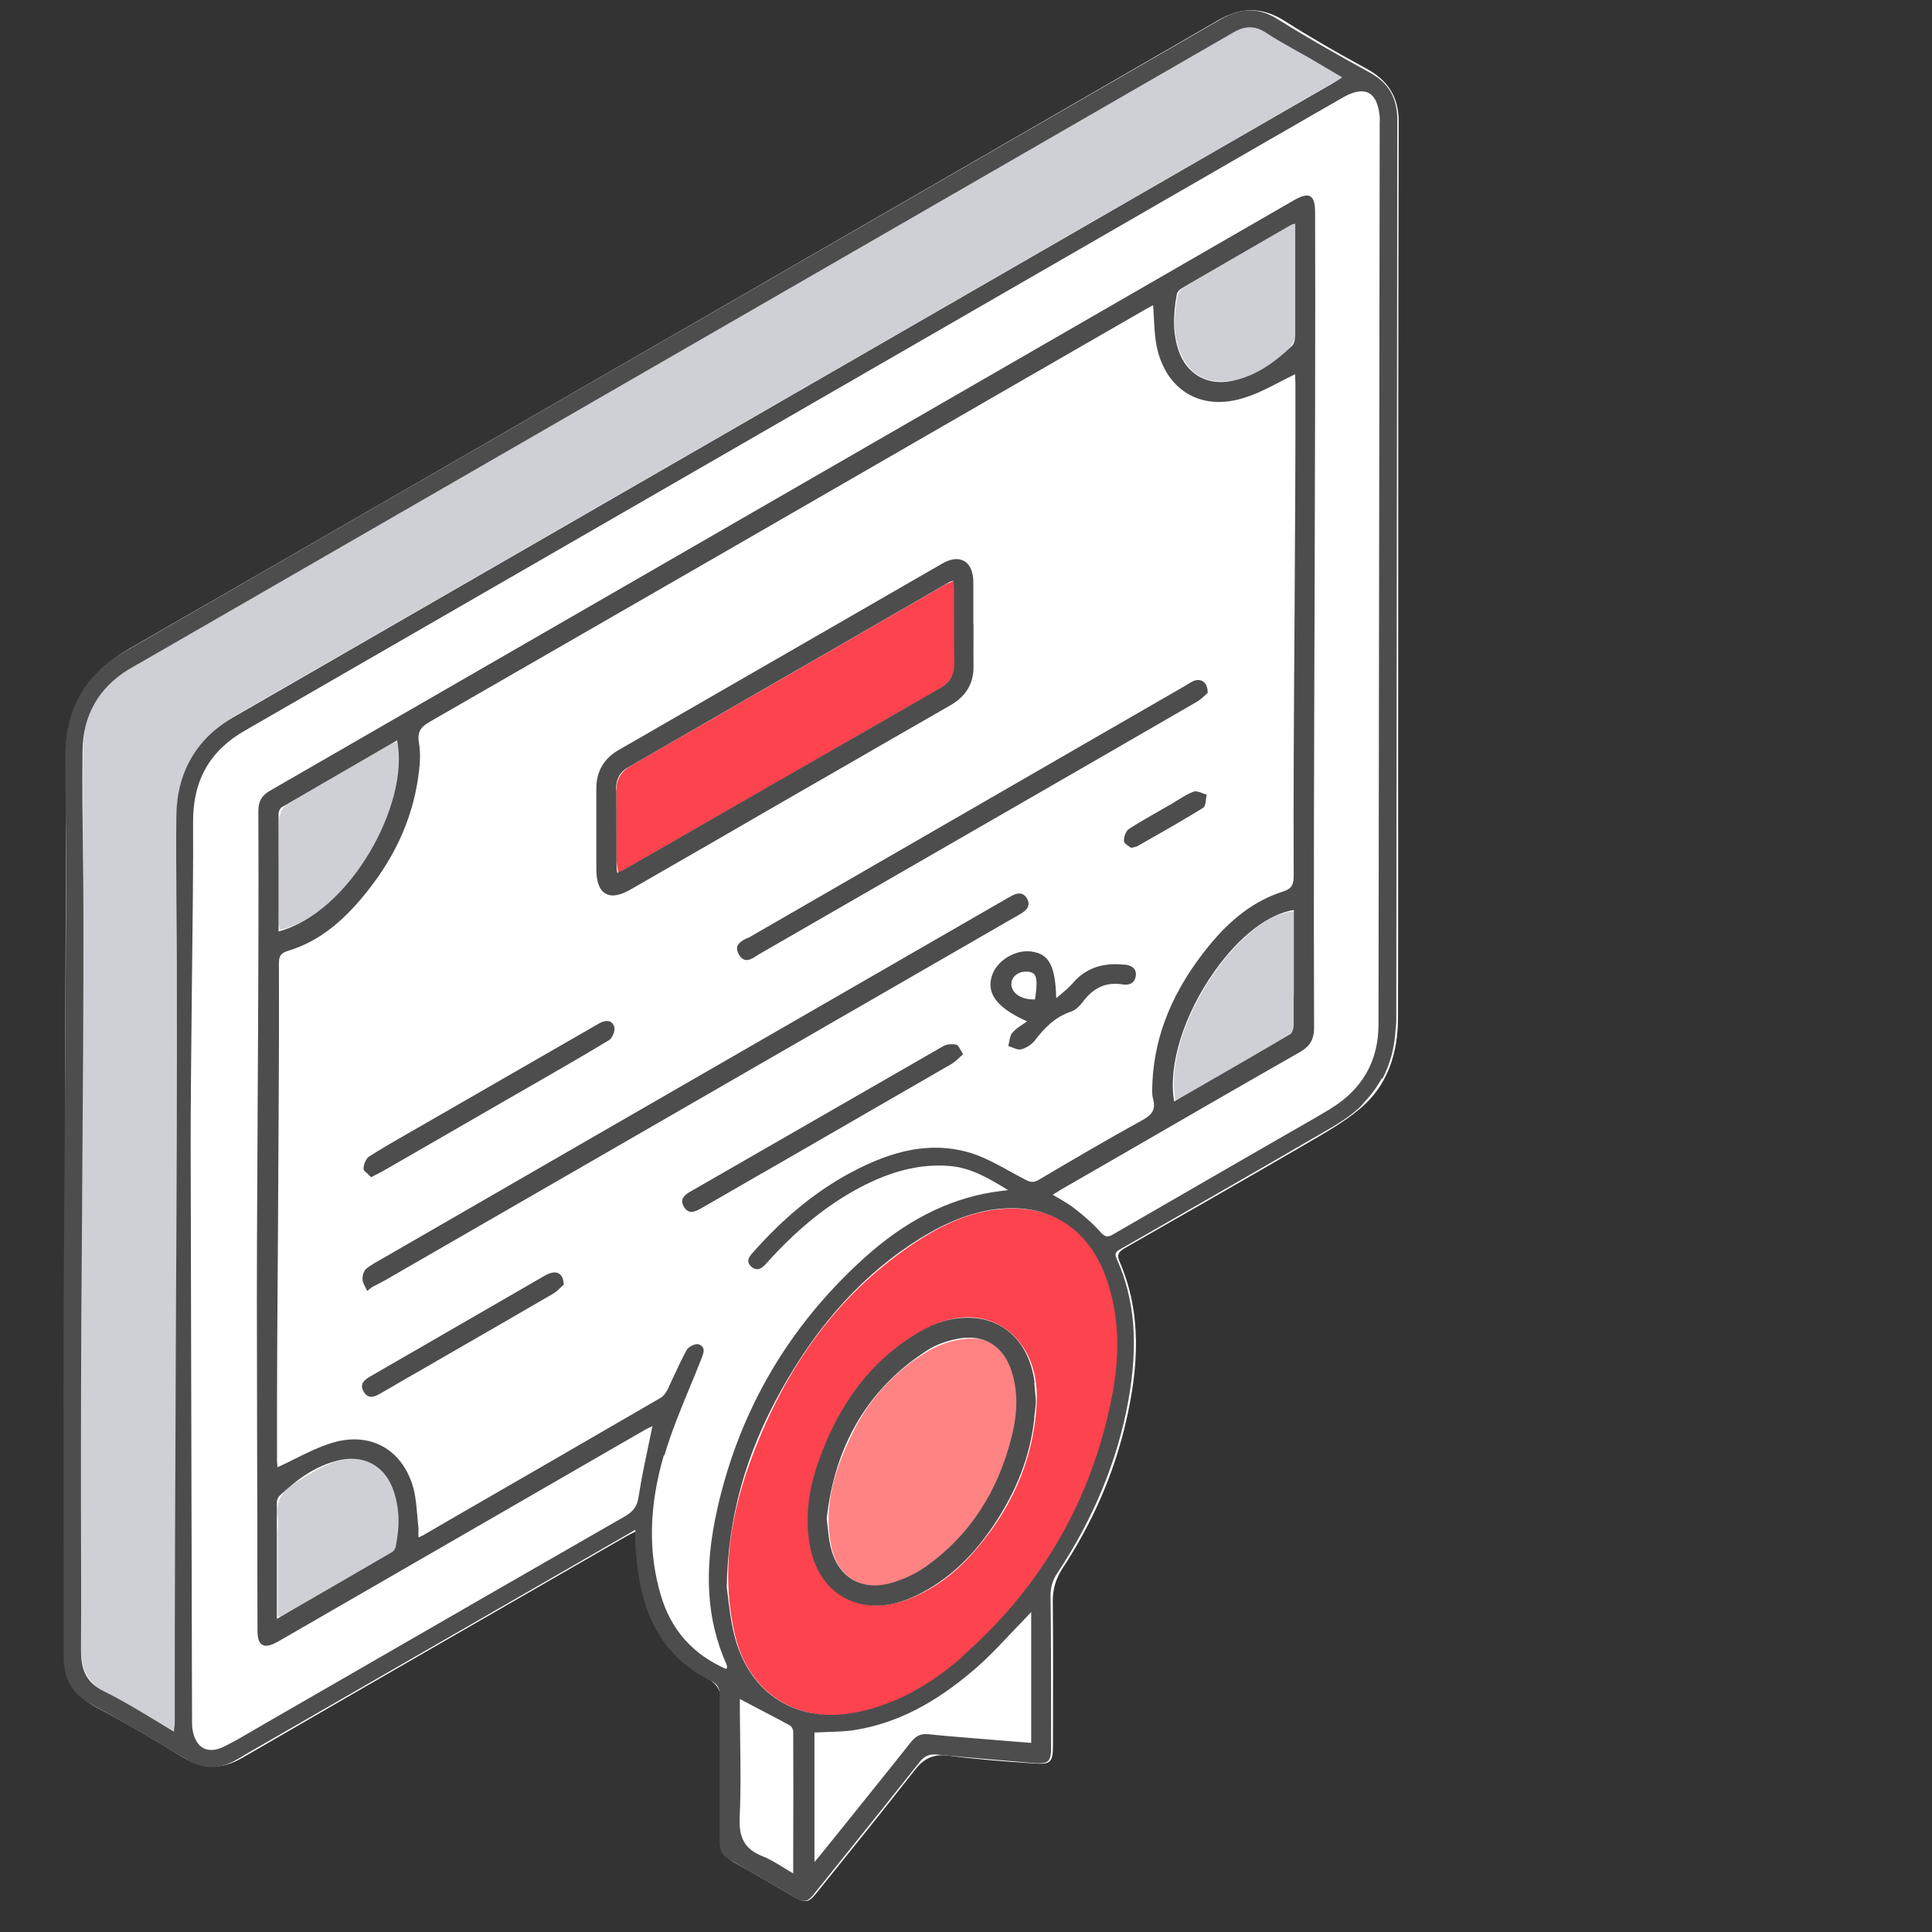 <?xml version="1.0" encoding="UTF-8"?>
<svg id="Layer_2" xmlns="http://www.w3.org/2000/svg" viewBox="0 0 111.87 111.87">
  <rect x="0" y="0" width="111.87" height="111.87" fill="#333333" stroke="none"/>
  <defs>
    <style>
      .cls-1 {
        fill: #ced0d6;
      }

      .cls-2 {
        fill: #4d4d4d;
      }

      .cls-3 {
        fill: #fff;
      }

      .cls-4 {
        fill: none;
      }

      .cls-5 {
        fill: #ff8383;
      }

      .cls-6 {
        fill: #fd434e;
      }
    </style>
  </defs>
  <g id="_圖層_1" data-name="圖層_1">
    <g>
      <g>
        <g>
          <path class="cls-3" d="M36.81,88.67c.08.88.12,1.66.22,2.42.35,2.62,1.45,4.79,3.88,6.07.64.34.84.74.84,1.43-.03,2.59,0,5.18-.01,7.78,0,.69.21,1.18.86,1.52,1.1.59,2.17,1.25,3.25,1.87.82.47.95.46,1.52-.26,1.88-2.33,3.77-4.67,5.62-7.03.52-.66,1.07-.92,1.94-.81,1.64.22,3.3.34,4.96.45.96.07,1.08-.08,1.08-1.05,0-2.77.02-5.53-.01-8.3-.01-.73.17-1.34.56-1.94,1.72-2.62,2.98-5.45,3.68-8.51.72-3.12.94-6.24-.38-9.28-.19-.44.04-.61.38-.8,3.5-2,7-4,10.49-6.03,1.06-.62,2.15-1.23,3.08-2.02,1.6-1.35,2.18-3.23,2.18-5.27.02-6.59,0-13.18.01-19.77,0-10.7,0-21.4.03-32.09,0-1.48-.65-2.42-1.91-3.1-1.59-.86-3.17-1.77-4.7-2.74-1.3-.82-2.5-.81-3.82-.05-10.84,6.27-21.69,12.53-32.53,18.79-10.18,5.87-20.35,11.75-30.54,17.61-2.38,1.37-3.65,3.34-3.66,6.11-.03,12.88-.08,25.76-.11,38.64-.01,4.45,0,8.9,0,13.36,0,1.45.55,2.5,1.88,3.2,1.68.89,3.32,1.85,4.93,2.85,1.19.74,2.29.77,3.51.06,7.4-4.29,14.83-8.56,22.24-12.83.16-.09.33-.17.56-.29Z"/>
          <path class="cls-3" d="M66.79,17.68c.11.89.14,1.72.32,2.51.56,2.51,2.67,3.6,5.17,2.72.91-.32,1.77-.78,2.74-1.22.03.29.08.55.08.82-.03,9.33-.07,18.67-.1,28,0,.59-.22.9-.79,1.17-.93.43-1.9.89-2.65,1.57-2.78,2.53-4.56,5.61-4.75,9.46,0,.09-.03.18,0,.26.35,1.27-.38,1.85-1.39,2.38-1.64.86-3.23,1.81-4.82,2.77-.52.31-.95.33-1.49.05-1.07-.55-2.14-1.15-3.29-1.47-1.86-.52-3.67-.08-5.41.69-2.64,1.18-4.79,2.98-6.71,5.1-.21.23-.49.51-.16.84.38.36.67.08.93-.2,1.73-1.91,3.65-3.56,6-4.65,1.7-.79,3.47-1.26,5.34-.79.85.21,1.64.69,2.46,1.05-.02.07-.03.14-.05.2-.45.09-.9.17-1.34.27-2.4.52-4.47,1.7-6.31,3.29-5,4.33-8.09,9.77-9.23,16.29-.44,2.5-.34,4.99.67,7.38.05.13.07.27.13.53-1.35-.54-2.33-1.35-3.01-2.48-1.14-1.88-1.39-3.96-1.3-6.11.12-2.91,1.25-5.53,2.32-8.17.17-.42.39-.83.49-1.26.06-.24-.08-.52-.12-.79-.25.13-.6.19-.73.39-.33.52-.59,1.1-.83,1.67-.24.58-.61.99-1.17,1.31-4.3,2.46-8.59,4.95-12.88,7.44-.16.1-.34.17-.57.29-.11-.85-.17-1.66-.32-2.45-.45-2.53-2.56-3.76-4.97-2.89-.97.35-1.9.81-2.92,1.25-.02-.33-.06-.62-.06-.91.03-9.29.06-18.58.08-27.88,0-.62.17-.98.82-1.18,1.93-.62,3.31-2,4.5-3.57,1.9-2.5,3.05-5.26,2.8-8.47-.04-.56.22-.9.66-1.15,3.48-2,6.95-3.99,10.43-6,6.37-3.67,12.74-7.34,19.1-11.01,4-2.3,7.99-4.61,11.99-6.91.09-.05.19-.08.34-.14ZM56.43,36.27s0,0,0,0c0-.89.04-1.77-.01-2.66-.07-1.16-.75-1.53-1.77-1.02-.1.05-.19.1-.28.16-1.36.79-2.72,1.57-4.09,2.36-4.74,2.73-9.48,5.47-14.23,8.19-1.02.58-1.52,1.41-1.49,2.59.03,1.4,0,2.81.01,4.21,0,.32.03.65.11.96.17.67.61.92,1.27.68.38-.13.74-.34,1.1-.54,3.03-1.74,6.05-3.48,9.08-5.22,2.99-1.72,5.97-3.45,8.96-5.17.93-.54,1.37-1.33,1.35-2.4-.02-.71,0-1.43,0-2.14ZM21.32,74.69c1.52-.87,3.01-1.7,4.48-2.55,10.06-5.8,20.12-11.61,30.19-17.42,1.08-.62,2.18-1.23,3.23-1.9.19-.12.34-.57.27-.79-.11-.39-.49-.35-.81-.18-.12.06-.23.13-.34.19-9.19,5.3-18.37,10.59-27.56,15.89-3.02,1.74-6.05,3.48-9.07,5.24-.77.45-.83.72-.39,1.53ZM69.96,40.04c-.03-.72-.52-.81-1.21-.41-6.32,3.65-12.65,7.3-18.98,10.95-2.2,1.27-4.41,2.54-6.61,3.81-.51.29-.61.75-.18,1,.21.12.65.03.9-.12,7.22-4.14,14.42-8.29,21.63-12.45,1.31-.75,2.61-1.51,3.9-2.28.24-.14.41-.39.54-.51ZM55.84,61.14c-.45-.8-.73-.83-1.63-.32-3.98,2.29-7.95,4.58-11.93,6.87-.77.44-1.53.88-2.29,1.33-.32.19-.56.46-.33.85.23.39.57.3.91.14.1-.05.19-.1.28-.16,4.09-2.36,8.17-4.71,12.25-7.07.91-.53,1.8-1.08,2.74-1.64ZM58.37,60.4c.06.1.12.21.18.31.33-.04.8.05.98-.13.93-.93,2.02-1.64,3.04-2.45.83-.66,1.51-1.29,2.65-1.15.17.02.39-.33.59-.51-.18-.19-.34-.52-.55-.56-1.17-.19-2.22.06-3.05.99-.26.29-.58.52-.95.85-.06-.5-.03-.87-.16-1.18-.2-.47-.41-1.04-.8-1.3-.75-.51-2.07-.03-2.59.81-.52.84-.34,1.64.55,2.3.37.28.78.5,1.09.7-.34.46-.66.89-.97,1.32ZM35.56,59.86c.04-.62-.21-.83-.64-.68-.26.09-.51.24-.75.38-2.8,1.62-5.6,3.23-8.4,4.85-1.42.82-2.84,1.63-4.23,2.5-.23.15-.45.64-.38.88.16.5.57.26.89.08,2.06-1.18,4.11-2.36,6.16-3.55,2.26-1.31,4.51-2.61,6.76-3.94.25-.15.45-.41.57-.52ZM21.5,80.94c.29-.14.51-.23.71-.35,2.47-1.42,4.93-2.83,7.39-4.26.95-.55,1.89-1.12,2.81-1.72.14-.09.22-.49.13-.63-.09-.15-.41-.24-.63-.23-.22.01-.44.17-.64.29-2.56,1.47-5.12,2.95-7.68,4.42-.75.43-1.5.85-2.22,1.32-.18.12-.31.45-.31.68,0,.16.27.31.43.48ZM70.01,46.12c-.06-.09-.11-.19-.17-.28-.37.06-.78.03-1.1.2-1.06.56-2.11,1.17-3.11,1.83-.24.15-.47.65-.39.88.15.46.57.3.91.1,1.08-.63,2.17-1.23,3.22-1.89.28-.18.42-.55.63-.84Z"/>
          <path class="cls-3" d="M37.81,82.6c-.3,1.55-.55,2.99-.89,4.4-.08.32-.44.65-.75.83-4.87,2.82-9.75,5.63-14.62,8.43-2.75,1.58-5.49,3.16-8.25,4.73-.31.18-.67.33-1.02.37-.51.06-.96-.4-1.08-1.02-.03-.15-.03-.3-.03-.45-.03-13.4-.06-26.8-.07-40.19,0-3.93.09-7.86.08-11.8,0-2.59,1-4.48,3.3-5.79,7.27-4.14,14.5-8.34,21.75-12.52,7.19-4.15,14.38-8.3,21.57-12.45,6.67-3.84,13.34-7.68,20.01-11.52.17-.1.34-.19.52-.26.83-.32,1.41-.01,1.59.85.05.25.04.52.04.77,0,17.33-.02,34.66,0,51.99,0,2.4-.98,4.17-3.08,5.37-4.05,2.31-8.07,4.65-12.09,7-.48.28-.78.21-1.17-.16-.77-.72-1.6-1.36-2.46-2.09.84-.49,1.7-1,2.56-1.5,3.81-2.19,7.62-4.39,11.44-6.57.69-.39,1.01-.91,1.01-1.72,0-15.49.02-30.99.05-46.48,0-1.76-.22-1.86-1.7-1-6.85,3.96-13.7,7.91-20.56,11.86-6.42,3.7-12.85,7.41-19.28,11.11-6.28,3.62-12.55,7.23-18.83,10.84-.57.33-.86.79-.86,1.47,0,15.71-.01,31.42-.02,47.13,0,1.13.32,1.3,1.33.72,6.95-4.01,13.9-8.01,20.84-12.02.18-.1.37-.19.68-.35Z"/>
          <path class="cls-1" d="M77.8,4.43c-1.61.94-3.1,1.8-4.59,2.66-6.93,4-13.86,7.99-20.79,11.99-6.59,3.8-13.18,7.6-19.78,11.4-6.31,3.64-12.62,7.28-18.94,10.91-2.3,1.32-3.47,3.3-3.48,5.94-.01,1.64.03,3.28.03,4.92-.03,14.26-.06,28.52-.08,42.79,0,1.45,0,2.9,0,4.34,0,.25-.03.5-.05.86-.31-.16-.53-.27-.75-.4-1.03-.59-2.03-1.25-3.1-1.75-1.16-.55-1.58-1.42-1.58-2.64.01-3.74,0-7.48,0-11.22.04-13.61.08-27.23.12-40.84,0-1.99.84-3.57,2.57-4.58,4.07-2.39,8.17-4.74,12.25-7.1,6.59-3.8,13.18-7.61,19.77-11.41,6.59-3.8,13.18-7.61,19.77-11.41,4.03-2.33,8.07-4.64,12.1-6.99.83-.48,1.52-.48,2.34.05,1.32.85,2.7,1.6,4.19,2.46Z"/>
          <path class="cls-6" d="M64.79,77.9c-.14,3.32-1.03,6.46-2.44,9.45-1.79,3.78-4.36,6.93-7.66,9.49-1.57,1.22-3.33,2.05-5.32,2.38-3.34.55-6.04-1.26-6.81-4.55-.85-3.61-.25-7.09,1.04-10.46,1.87-4.91,4.74-9.1,9.15-12.1,1.77-1.2,3.66-2.13,5.87-2.13,2.52,0,4.43,1.28,5.37,3.63.55,1.38.82,2.81.81,4.3ZM46.87,88c0,.28-.01.56,0,.84.17,3.27,2.86,4.96,5.88,3.7,1.36-.56,2.51-1.42,3.49-2.51,2.22-2.46,3.58-5.33,3.78-8.66.08-1.33-.16-2.64-1.04-3.72-1.21-1.49-3.32-1.83-5.31-.72-4.32,2.4-6.31,6.29-6.81,11.06Z"/>
          <path class="cls-3" d="M47.24,107.77v-7.44c5.47.18,9.04-3.14,12.49-6.94v7.54c-1.13-.09-2.24-.17-3.34-.25-.8-.06-1.59-.11-2.38-.2-.64-.08-1.05.22-1.42.69-1.64,2.06-3.29,4.11-4.94,6.16-.09.11-.19.22-.4.45Z"/>
          <path class="cls-1" d="M75.07,12.84c0,1.78,0,3.39,0,5,0,.17-.04.35,0,.52.23,1.31-.46,2.09-1.49,2.73-.93.57-1.89,1.05-3.02.99-1.06-.05-1.76-.63-2.18-1.58-.47-1.07-.41-2.19-.21-3.3.04-.21.19-.46.37-.56,2.11-1.25,4.23-2.47,6.53-3.8Z"/>
          <path class="cls-1" d="M16.07,93.59c0-1.58,0-3.15,0-4.72,0-.32.07-.66.01-.97-.16-.94.27-1.58,1.02-2.04.68-.41,1.35-.87,2.09-1.14,1.93-.7,3.44.16,3.79,2.16.14.81.05,1.67.01,2.5,0,.2-.19.45-.37.56-2.12,1.24-4.25,2.45-6.38,3.67-.01,0-.04,0-.16-.03Z"/>
          <path class="cls-1" d="M22.98,42.93c.95,3.23-2.74,10.11-6.78,10.91-.02-.16-.07-.32-.07-.48,0-1.96-.02-3.93.03-5.89,0-.31.21-.74.46-.89,1.99-1.2,4.01-2.35,6.03-3.51.09-.05.2-.08.33-.14Z"/>
          <path class="cls-1" d="M68.06,63.71c-.78-4.21,3.82-10.81,6.87-10.94.02.14.06.28.06.42,0,1.94,0,3.88,0,5.83,0,.46-.12.82-.56,1.07-2.02,1.15-4.02,2.32-6.03,3.48-.09.05-.19.08-.35.15Z"/>
          <path class="cls-3" d="M45.88,108.4c-.79-.43-1.64-.76-2.33-1.31-.38-.3-.65-.96-.66-1.46-.06-2.29-.01-4.57,0-6.86,0-.08.04-.15.1-.33.95.51,1.86.98,2.75,1.49.13.08.24.32.24.48.01,2.61,0,5.23,0,7.84,0,.03-.04.07-.08.15Z"/>
          <path class="cls-6" d="M55.3,33.59c0,.77,0,1.41,0,2.05,0,.86-.02,1.73.01,2.59.03.78-.29,1.31-.96,1.69-2.96,1.68-5.91,3.38-8.86,5.08-3.03,1.74-6.06,3.47-9.09,5.21-.16.09-.34.18-.6.32-.04-.28-.09-.48-.09-.68-.01-1.36,0-2.72-.02-4.08,0-.64.26-1.09.83-1.42,6.07-3.49,12.14-6.99,18.2-10.49.13-.07.27-.12.58-.26Z"/>
          <path class="cls-3" d="M60.09,57.1c-.11.24.14.76-.49.73-.52-.02-.96-.4-.97-.84,0-.42.4-.78.86-.75.52.03.6.39.6.86Z"/>
          <path class="cls-5" d="M58.98,81.2c-.54,4.23-2.28,7.67-5.97,9.93-.43.26-.95.42-1.44.56-1.72.47-3.09-.42-3.44-2.18-.48-2.36.24-4.48,1.24-6.54.98-2.01,2.47-3.6,4.38-4.74.64-.38,1.43-.64,2.17-.71,1.44-.13,2.33.56,2.72,1.94.16.58.23,1.18.33,1.74Z"/>
        </g>
        <g>
          <path class="cls-2" d="M80.05,62.46c.19-.36.34-.73.46-1.13.02-.05.03-.11.05-.16.11-.41.19-.84.23-1.29,0-.03,0-.06,0-.09.02-.24.06-.46.06-.7l.06-52.13c0-1.28-.5-2.16-1.58-2.75-1.73-.95-3.56-1.98-5.33-3.09-1.1-.69-2.12-.69-3.32,0L7.22,37.73c-2.27,1.31-3.43,3.32-3.44,5.98,0,1.02,0,2.06.02,3.07.01.79.02,1.61.02,2.42.01,4.39-.03,10.28-.07,15.98-.04,5.45-.07,11.08-.07,15.29,0,4.24.01,9.84.01,15.5,0,1.27.51,2.13,1.6,2.72,1.94,1.04,3.87,2.2,5.49,3.18.93.56,1.84.6,2.78.1.21-.11.41-.23.6-.35.12-.07.24-.14.36-.21l3.61-2.08c5.39-3.1,10.77-6.21,16.16-9.31.67-.39,1.35-.78,2.12-1.22l.38-.22c0,.13,0,.24,0,.34,0,.22,0,.4,0,.58,0,.17.03.35.05.52.01.09.02.19.03.28.31,3.5,1.68,5.73,4.31,7.03.42.21.5.48.49.89,0,1.48,0,2.98,0,4.43,0,1.32,0,2.69,0,4.03,0,.48.17.78.59,1.01.93.52,1.86,1.06,2.76,1.59l.82.48c.34.2.55.31.73.31.22,0,.39-.17.69-.56.5-.63,1.01-1.25,1.51-1.88,1.47-1.83,2.99-3.72,4.47-5.59.29-.37.59-.49,1.06-.44,1.2.12,2.42.22,3.6.32.58.05,1.16.1,1.74.15.6.05.88.05,1.04-.1.16-.15.19-.41.18-.99,0-.68,0-1.36,0-2.04,0-2.14,0-4.36-.03-6.54,0-.49.11-.88.38-1.29,2.12-3.19,3.51-6.57,4.13-10.03.58-3.26.37-5.86-.68-8.19-.16-.35,0-.44.25-.58l1.35-.77c3.18-1.83,6.47-3.71,9.7-5.59.15-.09.3-.17.45-.26.77-.44,1.57-.9,2.24-1.49.17-.15.29-.32.44-.48.04-.04.07-.08.11-.12.28-.31.51-.65.72-1,.03-.05.06-.11.09-.16ZM42.86,100.88c0-.59-.02-1.21-.02-1.81v-.69c.26.13.51.27.76.4.74.39,1.45.75,2.14,1.13.1.05.19.24.19.36.01,2.29.01,4.56,0,6.96v1.25c-.18-.11-.36-.22-.53-.32-.42-.26-.82-.51-1.25-.68-1.01-.4-1.38-1.04-1.32-2.28.07-1.43.05-2.89.03-4.3ZM77.06,64.19c-.62.38-1.26.74-1.88,1.1l-.46.26c-.88.51-1.76,1.01-2.64,1.52-2.5,1.44-5.08,2.93-7.62,4.4-.35.21-.5.14-.76-.15-.46-.52-.99-.96-1.5-1.36-.26-.2-.54-.37-.85-.55-.13-.07-.26-.15-.39-.23.07-.05.14-.09.21-.13.13-.08.23-.15.34-.21,1.03-.59,2.06-1.19,3.09-1.78,3.49-2.02,7.09-4.1,10.65-6.13.61-.35.84-.74.84-1.44-.03-7.32,0-16.26.03-24.91.02-7.7.05-15.66.03-22.23,0-.57-.08-.86-.28-.98-.19-.11-.49-.04-.99.25L15.66,45.77c-.51.29-.7.63-.7,1.2.02,4.62,0,10.83-.04,16.84-.03,5.46-.06,10.61-.04,14.68,0,3.06.01,6.13.02,9.19,0,2.25,0,4.49.01,6.74,0,.45.09.72.28.82.18.11.46.06.84-.15.11-.06.22-.12.32-.18,7-4.04,14-8.08,21-12.12.11-.06.23-.12.34-.17.03-.01.06-.03.09-.05-.08.39-.16.78-.24,1.16-.21,1-.41,1.95-.56,2.93-.08.55-.3.85-.79,1.14-5.39,3.09-10.86,6.24-16.14,9.29-1.55.89-3.1,1.79-4.65,2.68-.21.12-.41.24-.62.36-.58.34-1.19.7-1.8,1-.46.23-.87.26-1.19.1-.33-.17-.55-.54-.64-1.07-.03-.17-.03-.35-.03-.52v-.02c-.02-6.69-.03-13.38-.05-20.08l-.03-13.38c0-2.09.03-5.37.07-8.85.04-3.66.09-7.44.07-9.71-.01-2.41.97-4.14,3.01-5.3L72.59,8.62c.53-.31,1.07-.62,1.6-.92,1.17-.68,2.39-1.38,3.58-2.06.42-.24.77-.35,1.07-.35.15,0,.29.03.41.09.36.19.57.65.64,1.37.01.12.01.25,0,.37,0,.04,0,.08,0,.12l-.07,52.08c0,2.12-.94,3.76-2.78,4.88h0ZM55.75,95.91c-1.94,1.71-3.91,2.76-6.02,3.21-3.54.77-6.38-1-7.23-4.52-.19-.77-.28-1.57-.35-2.15-.02-.21-.05-.39-.07-.52.07-4.07,1.08-7.71,3.16-11.44,2.18-3.9,4.81-6.77,8.02-8.77,1.63-1.01,3.08-1.56,4.56-1.72.27-.03.53-.04.79-.04,2.57,0,4.53,1.45,5.45,4.06.73,2.07.83,4.36.3,6.98-1.18,5.91-4.09,10.92-8.64,14.91ZM74.91,57.64c0,.56,0,1.14,0,1.71,0,.2-.09.47-.21.54-1.76,1.04-3.5,2.04-5.34,3.1-.46.26-.91.53-1.37.79-.37-2.07.55-5.03,2.35-7.56,1.43-2.01,3.1-3.3,4.58-3.53v1.4c0,.96,0,1.91,0,2.86,0,.23,0,.46,0,.69ZM75,16.08c0,1.08,0,2.21,0,3.31,0,.22-.05.51-.19.64-1.18,1.14-2.29,1.79-3.5,2.03-1.42.28-2.59-.39-3.06-1.75-.32-.93-.35-1.94-.11-3.27.02-.13.18-.29.32-.37,2.11-1.23,4.26-2.47,6.34-3.67.02-.01.06-.02.11-.03.03,0,.06,0,.09-.02v.64c0,.44,0,.87,0,1.3,0,.4,0,.79,0,1.19ZM16.13,53.94v-1.31c0-1.9,0-3.7,0-5.53,0-.13.1-.31.19-.36,1.78-1.04,3.6-2.09,5.36-3.11l1.31-.76c.77,3.59-2.69,9.98-6.88,11.07ZM16.03,93.73v-1.25c0-1.89,0-3.68,0-5.48,0-.14.07-.31.17-.4.91-.85,2.04-1.76,3.55-2.07.21-.04.41-.06.61-.06,1.08,0,1.95.61,2.37,1.69.38.98.44,2.06.19,3.38-.02.13-.13.28-.25.35-1.85,1.08-3.7,2.15-5.66,3.28l-.98.57ZM10.22,52.6c.01,1.08.02,2.19.02,3.28.01,6.51-.02,14.55-.06,22.34-.03,7.47-.07,15.2-.06,21.47,0,.11-.01.22-.03.36,0,.06-.01.13-.02.21-.41-.24-.82-.49-1.22-.73-.96-.58-1.86-1.12-2.82-1.59-.96-.47-1.35-1.16-1.34-2.4.02-2.8,0-5.65,0-8.41,0-1.13,0-2.26,0-3.39,0-4.1.03-9.63.07-14.97.04-5.56.08-11.31.07-15.56,0-1.25-.01-2.52-.03-3.74-.02-1.97-.04-4.01-.02-6.01.02-2.03.94-3.65,2.66-4.69L71.43,1.87c.33-.19.64-.29.94-.29s.61.1.93.31c.56.37,1.15.7,1.72,1.02.27.15.56.31.84.47.43.25.85.5,1.3.77l.56.33c-.07.04-.13.08-.19.12-.14.09-.25.16-.37.23L13.48,41.55c-2.11,1.22-3.24,3.19-3.27,5.69-.02,1.78,0,3.6.01,5.36ZM38.47,84.28c.4-1.37.96-2.71,1.5-4.02.21-.51.43-1.03.63-1.55l.02-.05c.08-.21.17-.43.1-.6-.04-.09-.13-.17-.26-.22-.03,0-.06-.01-.09-.01-.21,0-.52.18-.61.34-.25.46-.48.95-.7,1.42-.13.28-.27.57-.4.86-.08.16-.22.38-.39.48-4.16,2.42-8.4,4.86-12.5,7.23l-1.22.71c-.05.03-.11.06-.2.1-.03.02-.07.03-.12.05,0-.07,0-.13,0-.18,0-.15,0-.27,0-.4-.03-.24-.05-.48-.07-.72-.05-.57-.1-1.17-.27-1.72-.67-2.12-2.48-3.09-4.61-2.47-.77.23-1.52.6-2.24.96-.31.16-.64.32-.97.47,0,0,0-.02,0-.03-.01-.09-.03-.24-.03-.38-.01-3.76.02-8.92.06-13.9.03-5.33.07-10.85.05-14.84,0-.41.07-.61.52-.75,1.56-.47,2.92-1.44,4.27-3.05,1.83-2.17,2.9-4.45,3.27-6.96.09-.62.17-1.35.05-2.03-.11-.67.12-.94.65-1.24,11.34-6.52,22.87-13.17,34.01-19.6l7.36-4.24c.12-.07.24-.13.36-.2.04-.02.09-.04.13-.07.02.23.03.46.04.68.03.52.05,1.01.13,1.51.22,1.3.85,2.33,1.77,2.9.91.57,2.05.67,3.29.29.72-.22,1.38-.56,2.08-.92.29-.15.6-.31.91-.46,0,.02,0,.04,0,.06,0,.11.02.27.02.43.01,3.66-.02,8.44-.05,13.51-.04,5.41-.07,11.02-.05,15.05,0,.55-.14.75-.64.91-1.58.51-2.94,1.51-4.28,3.15-2.05,2.52-3.12,5.09-3.26,7.86v.11c-.02.3-.04.6.04.88.17.65-.09.94-.64,1.24-2.07,1.14-4.09,2.33-5.99,3.45-.32.19-.52.12-.8-.03-.3-.15-.6-.32-.89-.48-.8-.44-1.62-.89-2.49-1.12-2.05-.54-4.18-.15-6.72,1.22-1.99,1.07-3.83,2.57-5.62,4.59-.21.23-.47.52-.12.84.11.1.23.15.34.15h.02c.2-.01.37-.17.52-.34,1.72-1.92,3.46-3.34,5.32-4.34,1.89-1.01,3.55-1.42,5.23-1.3,1.26.09,2.28.69,3.44,1.4-.12.02-.22.03-.32.04-.24.03-.44.06-.63.09-2.62.44-5.05,1.69-7.42,3.84-4.33,3.92-7.18,8.79-8.46,14.47-.8,3.54-.64,6.41.53,9.03.02.05.03.11.03.17,0,.01-.01.04-.03.06,0,0-.01.02-.02.03-1.92-.83-3.19-2.26-3.78-4.25-.75-2.52-.69-5.18.17-8.13ZM47.16,100.32c.24-.01.48-.02.72-.03.54-.02,1.1-.03,1.64-.12,2.39-.39,4.58-1.51,6.91-3.51.71-.61,1.37-1.3,2-1.97.28-.3.58-.61.87-.91.09-.09.17-.18.29-.31l.12-.13v7.58l-1.14-.09c-.74-.06-1.47-.12-2.21-.18-.24-.02-.48-.04-.72-.06-.61-.05-1.24-.1-1.86-.17-.44-.05-.74.08-1.03.45-1.25,1.58-2.54,3.17-3.78,4.72-.37.46-.75.93-1.12,1.39-.16.2-.32.4-.52.64l-.17.2v-7.51ZM37.76,89.35s0-.01,0-.02c0,0,0,.01,0,.02ZM38.03,91.48c-.01-.05-.02-.11-.03-.16.01.05.02.11.03.16Z"/>
          <path class="cls-2" d="M34.53,50.32c0,.74.18,1.22.53,1.42.12.07.26.11.42.11.29,0,.65-.12,1.06-.36l2.78-1.6c1.51-.87,3.03-1.74,4.54-2.62,1.38-.8,2.77-1.6,4.15-2.39,2.34-1.35,4.68-2.7,7.02-4.04.92-.53,1.36-1.28,1.34-2.3-.01-.54,0-1.09,0-1.63,0-.24,0-.48,0-.72v-.03h-.01c0-.23,0-.46,0-.7,0-.57,0-1.16,0-1.74,0-.6-.19-1.04-.53-1.23-.34-.2-.79-.14-1.3.16-6.27,3.61-12.43,7.16-18.71,10.78-.87.5-1.3,1.26-1.29,2.26,0,.89,0,1.79,0,2.67,0,.65,0,1.31,0,1.96ZM35.67,45.71c0-.58.21-1,.67-1.26l5.67-3.27c4.32-2.49,8.65-4.98,12.97-7.48.04-.02.08-.04.14-.05.02,0,.05-.02.08-.03,0,.05.01.1.02.15.01.12.02.22.02.32,0,.51,0,1.02,0,1.54,0,.91,0,1.85.02,2.78,0,.66-.25,1.11-.81,1.43-4.29,2.46-8.66,4.97-12.88,7.39-1.8,1.04-3.6,2.07-5.4,3.1-.09.05-.19.1-.3.15-.04.02-.09.04-.13.07,0-.05-.01-.11-.02-.15-.01-.12-.02-.22-.02-.32,0-.52,0-1.04,0-1.56,0-.93,0-1.88-.01-2.82Z"/>
          <path class="cls-2" d="M59.19,52.85c.36-.21.46-.5.28-.82-.18-.32-.47-.38-.85-.18-.1.05-.19.11-.29.16l-12.04,6.94c-7.97,4.59-15.94,9.19-23.91,13.79-.09.05-.18.1-.28.16-.3.17-.61.34-.88.55-.15.12-.24.41-.23.61,0,.16.08.31.16.46.03.06.06.12.09.19l.02.04.3-.23c.08-.04.15-.08.23-.12.17-.09.36-.18.53-.28,5.5-3.17,11.01-6.35,16.51-9.52,5.5-3.17,11.01-6.35,16.51-9.52l3.85-2.22Z"/>
          <path class="cls-2" d="M43.26,54.32c-.24.12-.5.26-.57.49-.04.14,0,.29.1.47.1.17.21.26.34.3.03,0,.06.01.1.01.2,0,.41-.13.6-.26.06-.04.12-.08.18-.11,4.83-2.78,9.74-5.61,14.49-8.35l5.17-2.98c1.86-1.07,3.78-2.18,5.66-3.27.18-.11.33-.25.46-.37.05-.05.09-.09.13-.12h.01v-.02c0-.29-.08-.51-.25-.64-.14-.1-.32-.12-.51-.06-.12.04-.23.11-.33.17-.04.02-.07.04-.11.07l-3.92,2.26c-7,4.04-14.23,8.21-21.35,12.32-.06.03-.12.07-.19.1Z"/>
          <path class="cls-2" d="M44.14,67.93c.98-.56,1.95-1.13,2.93-1.69,2.63-1.52,5.35-3.09,8.02-4.63.16-.09.29-.22.44-.35.07-.07.14-.13.22-.2l.02-.02-.02-.03c-.05-.08-.1-.16-.14-.23-.08-.15-.15-.27-.24-.29-.22-.05-.54-.04-.76.09-4.46,2.56-8.99,5.17-13.37,7.69l-1.22.7c-.23.13-.45.28-.51.49-.03.13,0,.27.09.42.13.21.28.29.44.29.18,0,.38-.1.57-.21l1.27-.73c.75-.43,1.5-.87,2.25-1.3Z"/>
          <path class="cls-2" d="M65.11,55.86c-.18-.02-.36-.03-.53-.03-1.03,0-1.85.37-2.49,1.13-.17.2-.38.37-.61.57-.1.08-.21.17-.32.27-.05-1.88-.42-2.57-1.43-2.7-.08-.01-.16-.02-.24-.02-.9,0-1.83.64-2.07,1.47-.29,1.02.34,1.82,2.05,2.59-.09.06-.17.12-.26.18-.22.15-.43.29-.59.48-.11.13-.15.32-.18.51-.02.08-.03.16-.05.24v.03s.02,0,.02,0c.07.02.15.05.22.08.14.05.27.11.4.11.03,0,.07,0,.1-.01.3-.08.61-.28.78-.5.53-.69,1.15-1.37,2.12-1.69.29-.09.54-.39.71-.61.61-.8,1.36-1.11,2.27-.96.23.04.43,0,.56-.11.12-.09.18-.23.2-.41.04-.49-.36-.59-.66-.63ZM59.93,57.87s-.07,0-.11,0c-.39,0-.76-.12-.99-.33-.17-.15-.26-.34-.27-.54,0-.19.07-.37.21-.5.16-.15.39-.24.64-.24.03,0,.06,0,.09,0,.2.02.33.07.4.17.15.19.16.58.03,1.44Z"/>
          <path class="cls-2" d="M21.31,68.01c.06.04.12.09.16.13l.02.02h.02c.09-.06.18-.1.26-.14.14-.07.26-.13.37-.19,2.74-1.58,5.48-3.16,8.22-4.74.32-.18.64-.37.96-.55,1.3-.75,2.64-1.52,3.94-2.31.2-.12.37-.55.31-.77-.05-.15-.13-.26-.25-.31-.16-.06-.38-.03-.61.1-.07.04-.14.08-.21.12l-4.45,2.56c-1.86,1.07-3.73,2.15-5.59,3.22-.23.13-.47.27-.7.4-.79.45-1.6.92-2.38,1.41-.19.12-.32.46-.33.71,0,.11.13.21.28.32Z"/>
          <path class="cls-2" d="M32.36,73.74c-.2-.11-.47-.07-.79.11-2.43,1.4-4.89,2.82-7.27,4.2-.95.55-1.91,1.1-2.86,1.65-.32.19-.64.42-.39.87.09.16.2.26.32.29.04.01.08.02.12.02.17,0,.35-.09.5-.17.33-.19.67-.39,1-.58.38-.22.75-.44,1.13-.65l1.8-1.04c2-1.15,4.06-2.34,6.09-3.52.19-.11.35-.27.48-.39.05-.05.1-.1.14-.13h.01s0-.03,0-.03c-.01-.31-.11-.53-.29-.63Z"/>
          <path class="cls-2" d="M69.61,45.92c-.17-.06-.35-.13-.5-.08-.31.11-.59.29-.87.46-.11.07-.22.13-.32.2-.2.12-.41.23-.61.35-.64.37-1.31.74-1.94,1.15-.18.12-.3.46-.29.69,0,.12.15.22.28.31.05.03.1.07.13.09h.01s.02,0,.02,0c.07-.02.12-.03.17-.04.08-.02.13-.03.18-.06.26-.15.52-.3.79-.45.99-.56,2.01-1.15,3-1.76.12-.08.15-.28.17-.49.01-.09.02-.18.04-.26v-.03s-.03,0-.03,0c-.07-.02-.15-.05-.22-.07Z"/>
          <path class="cls-2" d="M59.91,80.06c-.29-2.21-1.63-3.62-3.58-3.75-.11,0-.22-.01-.33-.01-.93,0-1.85.28-2.81.85-2.7,1.6-4.6,4.06-5.81,7.52-.58,1.66-.75,3.19-.51,4.69.34,2.1,1.66,3.44,3.53,3.6.12,0,.23.01.35.01.78,0,1.57-.21,2.46-.66,1.64-.82,3.03-2.09,4.25-3.88,1.42-2.08,2.2-4.15,2.43-6.3,0-.03,0-.06,0-.09.03-.31.09-.62.09-.94h0c-.01-.13-.02-.25-.03-.36-.02-.24-.04-.46-.06-.68ZM58.61,83.07c-.79,3.28-2.47,5.85-5,7.64-.58.41-1.26.73-1.98.94-.86.25-1.64.18-2.27-.19-.64-.38-1.08-1.06-1.28-1.96-.07-.32-.11-.66-.15-1.02-.02-.17-.04-.36-.06-.55.48-4.31,2.45-7.6,5.87-9.77.39-.25.89-.45,1.47-.59,1.71-.42,2.96.32,3.43,2.04.29,1.05.28,2.18-.03,3.46Z"/>
        </g>
      </g>
      <rect class="cls-4" width="111.87" height="111.87"/>
    </g>
  </g>
</svg>